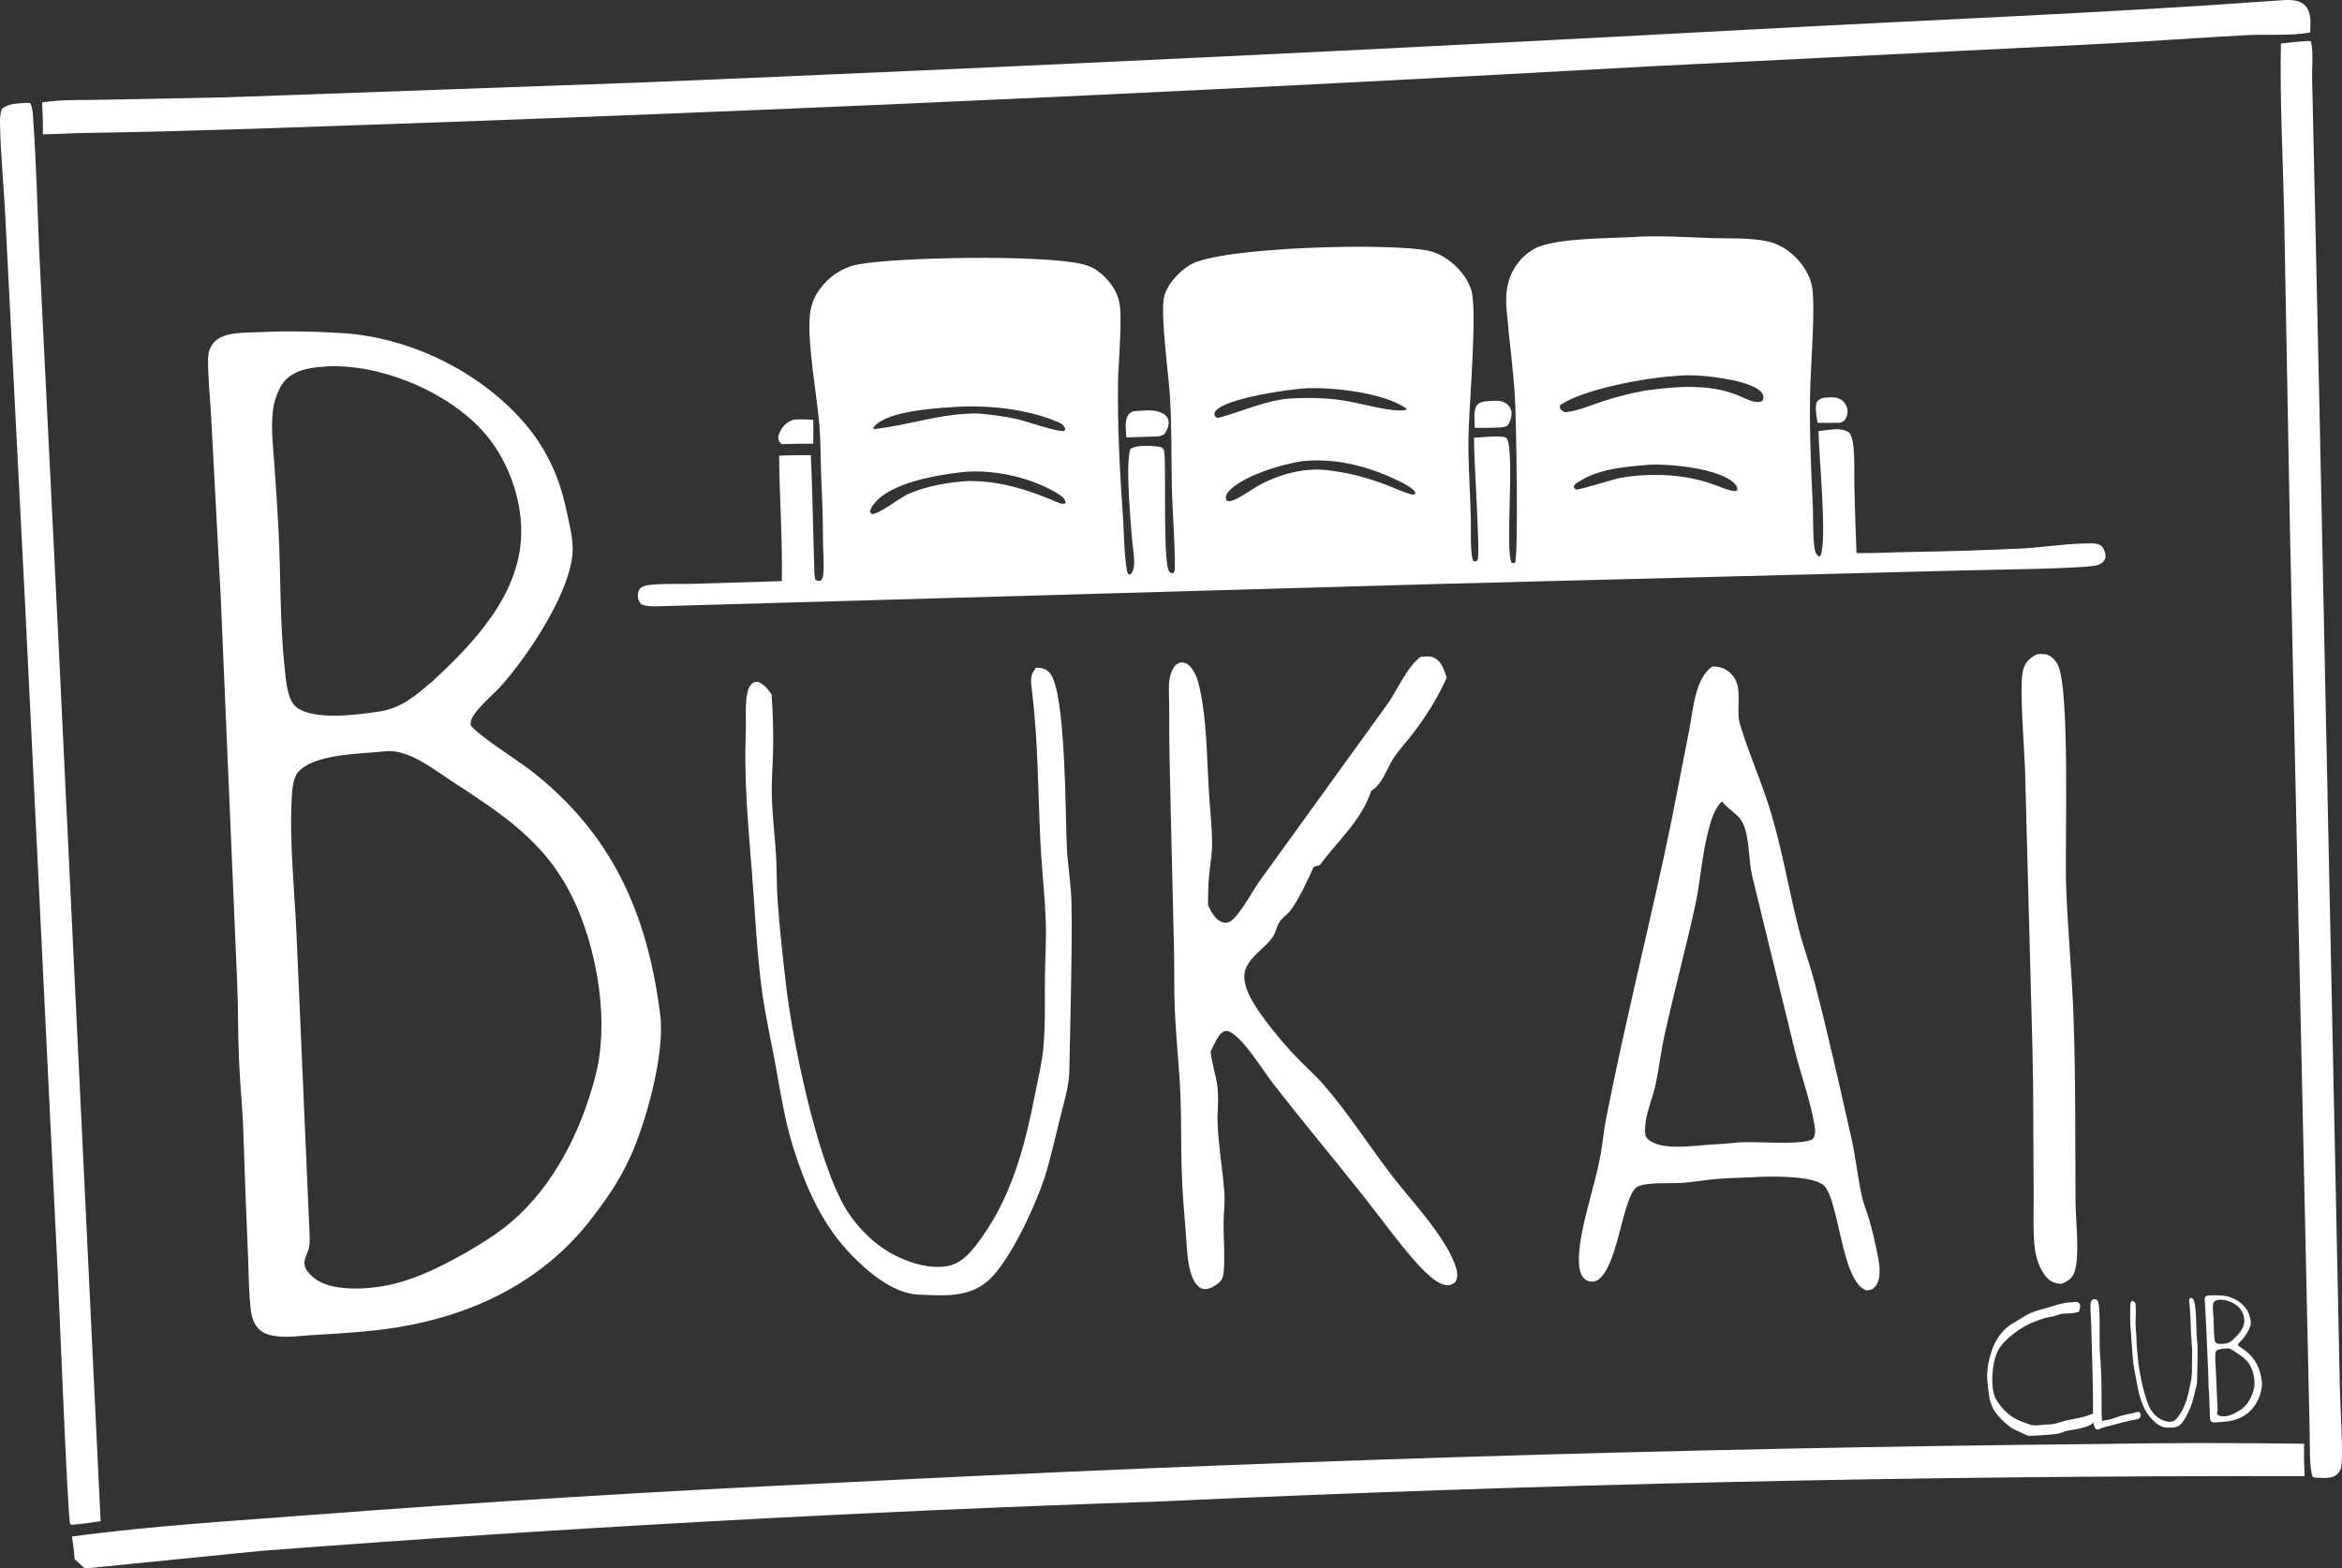 <?xml version="1.0" encoding="UTF-8"?>
<svg id="Layer_1" data-name="Layer 1" xmlns="http://www.w3.org/2000/svg" viewBox="0 0 961.26 643.85">
  <rect x="0" y="0" width="961.26" height="643.85" fill="#333333" stroke="none"/>
  <path d="M748.7,163.25c1.6-.1,3.5-.3,5,0,1.6,.3,3.3,1.6,4,3.1,.8,1.6,.8,3.4,.1,5-.7,1.5-1.1,1.7-2.6,2.2-3.1,.1-6.1,0-9.2,0-.4-2.7-1.1-5.7-.4-8.4,1.1-1.4,1.4-1.4,3.1-1.9Z" fill="#fff"/>
  <path d="M325.7,172.25c2.7-.2,5.4-.1,8.1,.1,.1,3.2,0,6.5,0,9.8h-6.3c-2.2,0-4.5,.2-6.7,.2l-1.1-1.3c-.4-1.3-.3-2.3,.3-3.5,1.4-2.9,2.7-4.1,5.7-5.3Z" fill="#fff"/>
  <path d="M609.6,164.75c2.1-.1,4.6-.5,6.6,0,1.6,.3,3.3,1.7,3.9,3.2,.7,1.8,.1,4.5-.9,6.1-.8,1.3-1.9,1.2-3.2,1.4-3.6,.2-7.2,.2-10.7,.2,0-2.5-.6-6.8,.7-9,.9-1.5,2-1.5,3.6-1.9Z" fill="#fff"/>
  <path d="M465,168.85c3.5-.2,7.4-.9,10.7,.2,1.6,.5,3,1.3,3.7,2.9,.7,1.7,0,3.8-.9,5.3-.8,1.5-1.4,1.4-2.9,1.9l-13.3,.4c-.1-2.4-.6-5.3,.1-7.6,.4-1.7,1.1-2.3,2.6-3.1Z" fill="#fff"/>
  <path d="M835.8,268.65c1.3-.2,2.8-.3,4.1,0,2.1,.6,3.7,2.3,4.7,4.2,5.1,10.1,2.9,73.9,3.4,89.9,.6,18.6,2.5,37.2,3.1,55.8,.9,25.1,.6,50.3,.8,75.4,.1,7.5,1.8,22-.5,28.4-.9,2.5-2.7,3.5-5,4.6-.6,0-1.3,0-1.9-.1-2.6-.4-4.3-1.9-5.7-4.1-2.6-3.8-3.6-8.5-3.9-13.1-.5-7.2-.1-14.5-.2-21.7-.2-19.2,0-38.4-.5-57.6l-3-113.2c-.2-8.7-2.5-35.1-.9-41.8,.9-3.6,2.5-4.9,5.5-6.7Z" fill="#fff"/>
  <path d="M425.3,274.05c2.1,.1,3.9,.4,5.4,2,6.9,7,6.5,59.6,7.2,72,.4,7.8,1.8,15.4,1.9,23.2,.3,22.8-.5,45.5-.9,68.3-.1,6.5-2.3,13.2-3.8,19.4-2.1,8.3-3.9,16.8-6.5,24.9-3.8,11.4-13.8,33.2-22.5,41.4-8.1,7.6-18.7,6.6-28.9,6.2-11.1-.4-22.1-10.2-29.4-18.1-11.1-12.1-17.6-27.4-22.4-42.9-3.3-10.7-5-21.7-7-32.7-1.8-10.2-4.2-20.3-5.6-30.6-2.2-16.2-2.9-33-4.2-49.3-1.5-19.2-3.3-38.1-2.5-57.3,.3-4.6-.9-15.7,2-19.3,1-1.2,1.3-1.2,2.8-1.4,2.8,1,4.1,2.9,5.8,5.2,.5,7.6,.8,15.3,.6,22.9-.1,6.3-.7,12.6-.5,18.9,.2,8,1.2,16,1.7,24.1,.4,6,.2,11.9,.6,17.9,.8,11.5,2.1,23,3.4,34.5,2.7,23.8,12.5,71.6,24.1,91.9,3.3,5.8,8.2,11.3,13.4,15.4,7.3,5.7,18.7,10.5,28.1,9.2,5.7-.8,9.1-4.4,12.5-8.7,14.2-18.3,19.8-39.5,24.2-61.8,1.2-6.3,2.8-12.6,3.4-19,1-10,.5-20.1,.7-30.1,.1-7.5,.6-15.1,.3-22.6-.4-10.9-1.7-21.7-2.2-32.6-1-20.4-.9-40.8-3.4-61.2-.4-3.6-1.1-6.4,1.3-9.3,.2-.2,.3-.4,.4-.5Z" fill="#fff"/>
  <path d="M10.5,42.25c.7-.1,1.2,0,1.9,.1,1,1.7,1.1,4.4,1.2,6.4,1.5,20.8,1.8,41.7,2.9,62.5l7.4,150,17.4,363.2c-3.6,.6-7.1,1-10.7,1.4-1.2,.1-.6,.2-1.8-.2-1-2-4.6-93.1-5.1-103L10.2,246.05,2.2,89.45C1.6,76.45,.2,63.35,0,50.35c0-1.9,.1-3.7,.7-5.5,2.6-2.5,6.4-2.3,9.8-2.6Z" fill="#fff"/>
  <path d="M947.3,16.85h1c.2,.4,.4,.6,.4,1.1,.8,4.4,.2,9.9,.3,14.5l.8,35.4,2.4,108.4,8.2,394.1c.1,6.6,1.5,27,.5,32-.2,.9-.7,1.8-1.3,2.5-2.4,2.5-6.2,1.8-9.3,1.7l-1-.2c-1.5-2.6-1.2-14.4-1.3-18l-8.1-370.8-2.4-130.1c-.5-23.1-1.8-46.5-1.3-69.6,3.7-.4,7.4-.8,11.1-1Z" fill="#fff"/>
  <path d="M583,269.65c2-.2,4.1-.5,5.9,.5,3,1.6,3.8,5,4.9,8-3.8,8.5-8.6,16.1-14.3,23.5-2.4,3.1-5.1,6-7.3,9.2-3,4.5-4.6,10.9-9.4,13.8-3.9,12.1-13.8,20.5-21.1,30.5-.9,.2-1.7,.4-2.5,.7-2.6,5.7-5.6,12.3-9.2,17.5-1.4,2-3.8,3.3-5,5.4-1.1,1.8-1.4,4.2-2.7,6-3.2,4.6-8.6,7.3-10.9,12.7-1.8,4.2,.3,9.3,2.4,13.1,3.8,6.9,12.5,17.3,18,23.1,3.8,4,8.1,7.7,11.7,11.9,9.6,11.1,17.6,23.5,26.4,35.2,8.3,11.1,22.1,25.1,27.1,37.8,.8,2.2,1.7,5,.6,7.2-.5,1-1.7,1.6-2.8,1.8-3.4,.5-7.5-3.2-9.8-5.4-7.7-7.4-18.2-22.1-25.2-30.9-12.4-15.7-25.4-31.1-37.6-46.9-4.3-5.6-11.3-17.3-17.1-20.6-.9-.5-1.8-.8-2.8-.3-2.5,1.1-4.2,5.9-5.4,8.3,.5,4.6,2,9.1,2.7,13.7,.6,4.2,.3,8.7,.1,13,.1,10.2,2,20.5,2.8,30.6,.4,4.4-.3,8.8-.3,13.2,0,6.4,.6,13.2,.1,19.5-.2,2.1-.6,3.7-2.2,5-1.7,1.3-4.3,2.9-6.5,2.3-2.1-.6-3.4-2.8-4.2-4.7-2.2-5.5-2.2-12.5-2.7-18.3-.7-8.7-1.5-17.5-1.7-26.3-.3-10.1-.1-20.2-.5-30.3-.5-11.6-1.8-23.2-2.3-34.8-.4-7.7-.1-15.5-.3-23.2l-1.4-59.3c-.3-13.9-.7-27.6-.6-41.4,0-3.3-.2-6.4-.1-9.7,.1-2.1,.5-4.2,1.4-6.1,.7-1.6,1.6-2.4,3.3-3,1.7,0,2.7,.3,3.8,1.5,2.3,2.3,3.3,5.6,4,8.6,3,13.2,3,27.9,3.8,41.4,.4,7.7,1.4,15.5,1.4,23.2,0,4.1-.8,8.2-1.2,12.3-.4,4.2-.4,8.4-.5,12.6,.7,1.4,1.4,2.8,2.3,4.1,1.1,1.6,2.7,3,4.7,3.1,.7,0,1.9-.2,2.5-.7,4.1-3.2,8.8-12.5,12.2-17.1l52.6-72.8c3.9-6,7.4-14.1,12.9-18.5Z" fill="#fff"/>
  <path d="M861.6,592.75c28-.5,56.1-.5,84.1-.1-.1,4.5,0,8.8,.2,13.3-156.7-.3-313.4,3.2-470,10.4-123.1,4.1-246.1,10.9-369,20.3l-72,7.2c-1.5-1.2-2.9-2.6-4.3-3.9-.2-3.1-.5-6.1-1.1-9.2,33-4.5,66.6-6.4,99.8-9,70.2-5.3,140.5-9.6,210.8-12.9,173.8-9,347.6-14.4,521.5-16.1Z" fill="#fff"/>
  <path d="M934.5,.25c.4,0,.7-.1,1.1-.1,3.3-.2,7.9-.6,10.4,2,2.9,2.8,2.3,7.6,2.2,11.2-8.6,1.5-17.8,.6-26.5,1.1-20.7,1.1-41.4,2.7-62.1,3.7l-182.7,9.1c-162.2,9.1-324.4,16.7-486.7,22.6-52.8,1.8-105.7,4-158.5,4.8-4.7,.2-9.4,.4-14.1,.5,.1-4.4-.1-8.7-.3-13.1,8-1.3,16.8-.9,24.9-1.1l50.8-1,170.5-6.1c152.2-6.3,304.4-13.6,456.5-21.8,71.5-3.9,143-6.6,214.5-11.8Z" fill="#fff"/>
  <path d="M770.2,512.95c-.9-4.4-1.9-8.7-3.2-13-.8-2.8-2.1-5.6-2.7-8.4-1.8-8-2.6-16.3-4.4-24.3-4.8-21.3-9.6-42.8-15.1-63.9-1.9-7.3-4.5-14.3-6.4-21.6-4-15.6-6.7-31.6-11.2-47.1-3.7-12.7-9.2-24.6-13-37.2-2.3-7.7,2.7-17.3-5.9-22.6-1.7-1-3.4-1.2-5.4-1.3-7.2,4.8-7.9,17.6-9.5,25.7-3.4,17.1-6.5,34.2-10.2,51.2-7.8,36-16.7,71.7-23.8,107.8-1.1,5.1-1.5,10.4-2.4,15.5-2.2,12.3-6.9,25.2-8.5,37.1-.4,3.7-1.2,10.3,1.2,13.4,.8,1.1,1.8,1.7,3.2,1.8,1.7,.2,3.1-.5,4.2-1.7,7.4-7.6,9.1-33.5,14.8-37.1,2-1.2,6.2-1.4,8.6-1.5,3.5-.1,7,0,10.5-.2,4.6-.4,9.1-1.2,13.7-1.6,5-.4,10.1-.5,15.1-.7l.9-.1c6.1-.3,23.4-.6,27.8,3.4,6.5,6,7.2,40.2,17.8,43.2,1.5-.2,2.7-.6,3.6-1.9,2.8-3.9,1.2-10.6,.3-14.9Zm-26.3-45.2c-6.3,2.6-23.3,.5-31.3,1.3l-.7,.1c-3.2,.3-6.5,.5-9.7,.7-6.9,.4-20.6,2.7-25.9-2.3-1-1-1.1-2-1.1-3.4-.1-6.7,3.1-12.8,4.4-19.3,1.4-6.6,2.1-13.3,3.6-19.9,3.9-17.8,8.7-35.5,12.6-53.3,2.2-10.1,2.7-20.6,5.4-30.7,1.1-4.3,2.4-8.8,5.5-12l.3,.3c2.6,3.3,6.9,5.1,8.6,9.2,2.6,6.4,2,14.4,3.6,21.3l17.6,72c2.5,10,6.4,20.4,8,30.5,.3,2,.4,3.8-.9,5.5Z" fill="#fff"/>
  <path d="M862.6,224.25c-1-1-2.6-1.2-4-1.2-9.4-.1-19.3,1.6-28.7,2.1-14.9,.7-29.8,1.2-44.7,1.4-7.7,.1-15.5,.6-23.2,.5-.4-9.3-.7-18.6-.9-28-.1-5.2,.2-10.8-.4-16-.2-2-.6-3.6-1.5-5.3-2.2-1.7-5.1-1.7-7.8-1.4-1.7,.2-3.3,.4-5,.6,0,8.9,3.7,44.8,.8,51.2l-.7,.3c-1.5-1.2-1.7-2.8-1.9-4.6-.6-5.8-.3-11.8-.6-17.6-.8-15.9-1.4-31.6-1-47.6,.3-9.5,2.2-33.5,.7-41.2-1-5.2-4.5-10.1-8.5-13.5-2.9-2.4-6.2-4.1-9.9-4.9-7.1-1.5-15.2-1.1-22.4-1.3-11.2-.4-22.6-1.2-33.7-.4-10.1,.5-28.1,.5-37.3,3.8-.8,.3-1.5,.6-2.2,1-.7,.4-1.3,.8-2,1.3s-1.3,1-1.9,1.5c-.6,.5-1.2,1.1-1.7,1.7-5.4,6.2-6.4,13-5.7,20.8,1,12,2.7,23.9,3.4,35.8,.5,7.6,1.5,65.5,0,67.8h-1.3c-2.9-3.7,1.3-45.5-2-51-.2-.3-1-.7-1.4-.7-3.9-.5-8.2,.2-12.1,.3-.2,6.5,2.6,48,1.5,50-.1,.3-.4,.5-.6,.8l-1.1-.1c-1.5-2.3-1-13.5-1.1-16.8-.2-11-1.1-22-1-33.1,.1-13.1,3.8-52.3,1.2-61.3-2.2-7.4-10.1-14.6-17.5-16.2-15.4-3.4-86.2-1.6-98,5.8-4.5,2.8-9.3,7.8-10.6,13.1-1.6,6.5,1.7,31.2,2.3,39.4,.9,13.2,.6,26.5,.9,39.7,.3,10.2,1.2,20.6,1.2,30.9,0,1.3,.1,2.2-.5,3.4-.8-.1-1.3,.1-1.8-.6-2.9-4-.9-48-2.3-50.2-.3-.4-.7-.6-1-.9-3.2-.6-9.8-1.1-12.6,.7-2.2,5.5,.1,30.4,.7,37.7,.3,3.4,1.1,7.4,.7,10.7-.2,1.3-.6,2.5-1.7,3.3-.9-.6-1-.7-1.2-1.9-1.1-6.5-1.1-13.8-1.5-20.4-1.3-18.7-2.4-38-2.1-56.8,.1-7.9,1.9-26.7,.5-32.9-1.1-5-4.7-9.7-8.7-12.6-1.9-1.5-4-2.3-6.3-2.9-16.4-4-75.4-2.9-91.7,0-6.9,1.2-12.5,5-16.5,10.6-2.5,3.5-3.7,7.4-3.9,11.7-.7,11.6,2.9,31.1,4,43.6,.5,6.6,.5,13.3,.7,19.9,.4,9.3,.8,18.6,.8,27.9,0,4.4,.5,9.3,.1,13.6-.1,1-.3,1.8-1,2.6-1.1,.2-1.2,.1-2.2-.4-.5-1.6-.5-3.3-.5-5-.5-15.3-.7-30.7-1.4-46.1-4.4,0-8.7,0-13,.2,.1,17.1,1.4,34.3,1.1,51.5l-36.6,1.1c-5.5,.2-11.4-.2-16.9,.4-1.3,.1-3.2,.3-4.3,1.2-1,.8-1.3,2.1-1.3,3.3,0,1.5,.5,2.4,1.4,3.5,2.5,1,5.2,.9,7.9,.8l321.7-9.2,213.7-5.5c8.7-.3,50.6-.6,54.8-2.3,1.5-.6,2.3-1.4,2.9-2.9,.1-1.6-.4-3.5-1.6-4.7Zm-503.8-49.1c5.6-6.9,28.1-7.8,37-8.3,12.2-.3,26.4,1.4,37.7,6.1,1.8,.7,3.1,1.4,3.8,3.2l-.6,.8c-3.3,.3-15.4-4.1-19.7-5-5-1.1-10-1.7-15.2-2.2-15.2-.3-28.4,4.8-43.2,6.4l-.1-.6c.1-.1,.2-.3,.3-.4Zm73.3,30.2c-11.1-4.6-22-7.9-34.1-7.9-7.9,.3-17.4,2-24.7,5.1-4.1,1.7-11.9,8.3-15.5,8.5l-.7-.8c.1-1.5,.9-2.5,1.8-3.6,6.7-8.5,25.4-11.6,35.6-12.8,12.9-1.5,29.6,2.2,40.6,9.4,1.4,.9,2,1.6,2.3,3.2-1.2,1.1-3.9-.5-5.3-1.1Zm66.4-34.8c0-.9-.2-1.1,.4-1.8,4.2-5.4,31.1-9.1,37.7-9.4,11.5-.3,30.8,1.8,40.5,8.2l.1,.7c-5.5,1.3-19.5-3-26-3.9-4.5-.7-8.9-.9-13.4-1-3.8,.1-7.8,0-11.5,.6-9,1.3-17.6,5.4-26.4,7.6-.8-.3-.9-.3-1.4-1Zm80.1,32.2c-3.1-.9-6.1-2.4-9.1-3.5-7.5-2.9-15-5-23-6-10.3-1.8-21.8,1.4-30.7,6.5-3.1,1.8-6.8,4.7-10.2,5.8q-1.1,.4-2.2-.1l-.3-1.5c.3-.7,.5-1.4,1-2,5.4-6.5,22.5-11.6,30.9-12.7h.2c12.6-1.2,25.4,1.9,36.8,7.2,2.6,1.2,5.8,2.6,7.9,4.5,.8,.7,1,.8,1,1.8-1,.5-1.3,.3-2.3,0Zm132.3-1.3c-2.8-.6-5.8-2-8.5-2.9-5.6-1.9-11-2.9-16.9-3.4-6.8-.4-13.5-.2-20.3,1-3.3,.6-16.8,5-18.3,4.8-.6-.1-.7-.6-1-1.1l.5-1c8.2-6.2,19.8-7.2,29.8-8,.3,0,.6-.1,.9-.1,8.2-.4,28.9,1.5,34.9,7.8,.8,.9,1.1,1.5,1.1,2.7-1,.4-1.2,.4-2.2,.2Zm12.6-37.1c-2.3,2.2-8.2-1.4-11-2.4-11.8-4.5-25.1-3.3-37.3-1.6-5.6,1-11.1,2.4-16.5,4.1-5.3,1.7-10.8,4.2-16.3,4.8-.8-.4-1.3-.6-1.9-1.4-.5-.7-.2-.8-.1-1.6,9.5-6.5,35.2-11.2,47.1-11.9,3.1-.3,6.3-.4,9.4-.2,5.7,.3,23.1,2.3,26.4,7.3,.7,1.1,.5,1.8,.2,2.9Z" fill="#fff"/>
  <path d="M271,416.75c-5.2-41.7-19.8-74.8-53.7-100.9-5.2-4-21.5-14.2-24.2-18.3,.1-2,.7-3.2,1.9-4.8,3.2-4.3,7.7-7.8,11.2-11.8,10.9-12.4,27.6-37.4,28.8-54,.4-5.7-1.4-12.2-2.6-17.8-2.8-13.5-8.4-25.5-17.5-35.9-18.1-20.8-46.8-34.8-74.3-36.5-10.4-.7-23.6-1-33.9-.4-5.7,.3-14.7-.4-18.9,4.2-.5,.7-1,1.4-1.4,2.1-1.4,2.6-1,7.2-.9,10.1,.2,6.3,.9,12.7,1.2,19.1l3.9,73.4,6.7,157.1c.5,10.9,.3,21.9,.8,32.8,.4,10.1,1.5,20.1,1.8,30.2,.5,16,1.1,32,1.8,48,.4,7.7,.3,15.5,1.1,23.2,.3,3.4,1.2,7.4,4.1,9.6,2,1.6,4.6,2.2,7,2.4,4.7,.5,9.5-.2,14.2-.5,11.7-.7,23.4-1.3,35-3.2,32.1-5.2,61.1-19.5,80.9-46.2,0-.1,.1-.2,.2-.3,5.4-7,10.2-14.3,14-22.4,6.8-14.3,14.8-43.4,12.8-59.2ZM116.8,273.95c-2-18.8-1.5-37.8-2.5-56.7-.5-9.3-1.1-18.7-1.8-28-.5-6.7-1.3-13.8-.5-20.5,.4-3.9,2.1-9.1,4.7-12.2,4.6-5.3,11.9-5.8,18.6-6.2h3.7c20.5,.6,44.7,11,58.7,26.1,10.5,11.3,16.8,28.3,16.2,43.7-1,24.6-19.7,44.1-36.7,59.8-6.7,5.6-12.4,10.7-21.3,12.1-8.8,1.3-27.1,3.9-34.3-1.8-3.8-3-4.3-11.7-4.8-16.3Zm127.7,167.3c-5.8,22.7-17.1,45.7-35.3,60.9-5.4,4.5-11.2,8.1-17.2,11.6-9.5,5.4-19,10.3-29.6,13.1-8.8,2.3-24.2,3.7-32.2-1.3-2-1.3-4.8-3.8-5.2-6.3-.4-2.3,1.3-4.8,1.8-7,.6-2.7,.2-6.5,.1-9.3l-5.2-119.4c-.8-18.4-2.9-36.9-2-55.3,.2-3.3,.4-8.4,2.4-11,6.6-8.1,26.6-7.7,36.6-8.9,1.8-.1,3.6,.1,5.3,.5,7.8,1.9,14.8,7.5,21.4,11.8,17.8,11.7,34.5,22.1,45.9,41,12.8,21.2,19.4,55.3,13.2,79.6Z" fill="#fff"/>
  <path d="M859.27,533.31c.27-.04,.58-.06,.85,0,.43,.12,.77,.48,.97,.87,1.05,2.09,.6,15.28,.7,18.59,.12,3.85,.52,7.69,.64,11.54,.19,5.19,.12,10.4,.17,15.59,.02,1.55,.37,4.55-.1,5.87-.19,.52-.56,.72-1.03,.95-.12,0-.27,0-.39-.02-.54-.08-.89-.39-1.18-.85-.54-.79-.74-1.76-.81-2.71-.1-1.49-.02-3-.04-4.49-.04-3.97,0-7.94-.1-11.91l-.62-23.41c-.04-1.8-.52-7.26-.19-8.64,.19-.74,.52-1.01,1.14-1.39Z" fill="#fff"/>
  <path d="M859.78,585.92c-.06-.2-.11-.44-.13-.65-.02-.34,.05-.63,.16-.81,.58-.97,5.37-1.57,6.54-1.89,1.36-.37,2.67-.96,4.02-1.33,1.83-.52,3.7-.85,5.55-1.26,.55-.13,1.57-.62,2.12-.35,.21,.11,.35,.38,.5,.73,.02,.1,.04,.21,.05,.3,.05,.42,0,.71-.12,.97-.2,.47-.51,.7-.84,.82-.52,.19-1.07,.23-1.6,.36-1.41,.32-2.84,.57-4.24,.94l-8.27,2.17c-.64,.16-2.51,.92-3.06,.77-.3-.09-.44-.33-.67-.78Z" fill="#fff"/>
  <path d="M898.98,532.78c.43,.02,.81,.08,1.12,.41,1.43,1.45,1.34,12.32,1.49,14.89,.08,1.61,.37,3.18,.39,4.8,.06,4.71-.1,9.41-.19,14.12-.02,1.34-.48,2.73-.79,4.01-.43,1.72-.81,3.47-1.34,5.15-.79,2.36-2.85,6.86-4.65,8.56-1.67,1.57-3.87,1.36-5.98,1.28-2.3-.08-4.57-2.11-6.08-3.74-2.3-2.5-3.64-5.67-4.63-8.87-.68-2.21-1.03-4.49-1.45-6.76-.37-2.11-.87-4.2-1.16-6.33-.45-3.35-.6-6.82-.87-10.19-.31-3.97-.68-7.88-.52-11.85,.06-.95-.19-3.25,.41-3.99,.21-.25,.27-.25,.58-.29,.58,.21,.85,.6,1.2,1.08,.1,1.57,.17,3.16,.12,4.73-.02,1.3-.14,2.61-.1,3.91,.04,1.65,.25,3.31,.35,4.98,.08,1.24,.04,2.46,.12,3.7,.17,2.38,.43,4.76,.7,7.13,.56,4.92,2.58,14.8,4.98,19,.68,1.2,1.7,2.34,2.77,3.18,1.51,1.18,3.87,2.17,5.81,1.9,1.18-.17,1.88-.91,2.58-1.8,2.94-3.78,4.09-8.17,5-12.78,.25-1.3,.58-2.61,.7-3.93,.21-2.07,.1-4.16,.14-6.22,.02-1.55,.12-3.12,.06-4.67-.08-2.25-.35-4.49-.45-6.74-.21-4.22-.19-8.44-.7-12.65-.08-.74-.23-1.32,.27-1.92,.04-.04,.06-.08,.08-.1Z" fill="#fff"/>
  <path d="M928.39,567.21c-.66-5.27-2.5-9.46-6.79-12.76-.66-.51-2.72-1.8-3.06-2.31,.01-.25,.09-.4,.24-.61,.4-.54,.97-.99,1.42-1.49,1.38-1.57,3.49-4.73,3.64-6.83,.05-.72-.18-1.54-.33-2.25-.35-1.71-1.06-3.23-2.21-4.54-2.29-2.63-5.92-4.4-9.4-4.62-1.32-.09-2.98-.13-4.29-.05-.72,.04-1.86-.05-2.39,.53-.06,.09-.13,.18-.18,.27-.18,.33-.13,.91-.11,1.28,.03,.8,.11,1.61,.15,2.42l.49,9.28,.85,19.87c.06,1.38,.04,2.77,.1,4.15,.05,1.28,.19,2.54,.23,3.82,.06,2.02,.14,4.05,.23,6.07,.05,.97,.04,1.96,.14,2.93,.04,.43,.15,.94,.52,1.21,.25,.2,.58,.28,.89,.3,.59,.06,1.2-.03,1.8-.06,1.48-.09,2.96-.16,4.43-.4,4.06-.66,7.73-2.47,10.23-5.84,0-.01,.01-.03,.03-.04,.68-.89,1.29-1.81,1.77-2.83,.86-1.81,1.87-5.49,1.62-7.49Zm-19.5-18.06c-.25-2.38-.19-4.78-.32-7.17-.06-1.18-.14-2.37-.23-3.54-.06-.85-.16-1.75-.06-2.59,.05-.49,.27-1.15,.59-1.54,.58-.67,1.51-.73,2.35-.78h.47c2.59,.08,5.65,1.39,7.42,3.3,1.33,1.43,2.12,3.58,2.05,5.53-.13,3.11-2.49,5.58-4.64,7.56-.85,.71-1.57,1.35-2.69,1.53-1.11,.16-3.43,.49-4.34-.23-.48-.38-.54-1.48-.61-2.06Zm16.15,21.16c-.73,2.87-2.16,5.78-4.46,7.7-.68,.57-1.42,1.02-2.18,1.47-1.2,.68-2.4,1.3-3.74,1.66-1.11,.29-3.06,.47-4.07-.16-.25-.16-.61-.48-.66-.8-.05-.29,.16-.61,.23-.89,.08-.34,.03-.82,.01-1.18l-.66-15.1c-.1-2.33-.37-4.67-.25-6.99,.03-.42,.05-1.06,.3-1.39,.83-1.02,3.36-.97,4.63-1.13,.23-.01,.46,.01,.67,.06,.99,.24,1.87,.95,2.71,1.49,2.25,1.48,4.36,2.8,5.81,5.19,1.62,2.68,2.45,6.99,1.67,10.07Z" fill="#fff"/>
  <path d="M859.6,581.15c.07,.83,.1,1.55-.09,2.16-.84,2.84-9.41,3.61-11.4,4.11-1.25,.3-2.43,.98-3.69,1.16-3.69,.52-7.42,.6-11.14,.85-1.06,.08-2.24-.67-3.32-1.16-1.44-.68-2.9-1.24-4.33-2.12-2.02-1.3-5.99-4.86-7.69-8.14-1.58-3.06-1.87-7.26-2.24-11.29-.41-4.38,.71-8.9,1.69-11.91,1.49-4.59,3.7-7.42,6.02-9.59,1.6-1.49,3.31-2.35,5.02-3.34,1.58-.89,3.12-2.01,4.74-2.75,2.54-1.15,5.24-1.73,7.84-2.52,3.06-.93,6.05-1.97,9.21-2,.76,.04,2.51-.63,3.22,.45,.24,.37,.25,.49,.35,1.08-.04,1.12-.3,1.67-.6,2.38-1.21,.33-2.45,.59-3.7,.64-1.03,.07-2.08-.05-3.09,.14-1.29,.22-2.55,.76-3.85,1.1-.96,.26-1.93,.29-2.89,.55-1.84,.52-3.65,1.23-5.46,1.95-3.75,1.48-11.11,6.19-13.91,11.12-.8,1.4-1.49,3.43-1.93,5.56-.61,2.98-.91,7.56-.3,11.24,.37,2.23,1.1,3.51,1.95,4.78,3.58,5.28,7.27,7.11,11.08,8.45,1.08,.36,2.17,.88,3.23,1.01,1.67,.22,3.29-.16,4.92-.25,1.22-.09,2.48-.03,3.69-.28,1.76-.35,3.46-1.05,5.21-1.44,3.27-.75,6.6-1.07,9.81-2.42,.57-.22,.99-.55,1.57,.35,.04,.08,.08,.11,.1,.15Z" fill="#fff"/>
</svg>